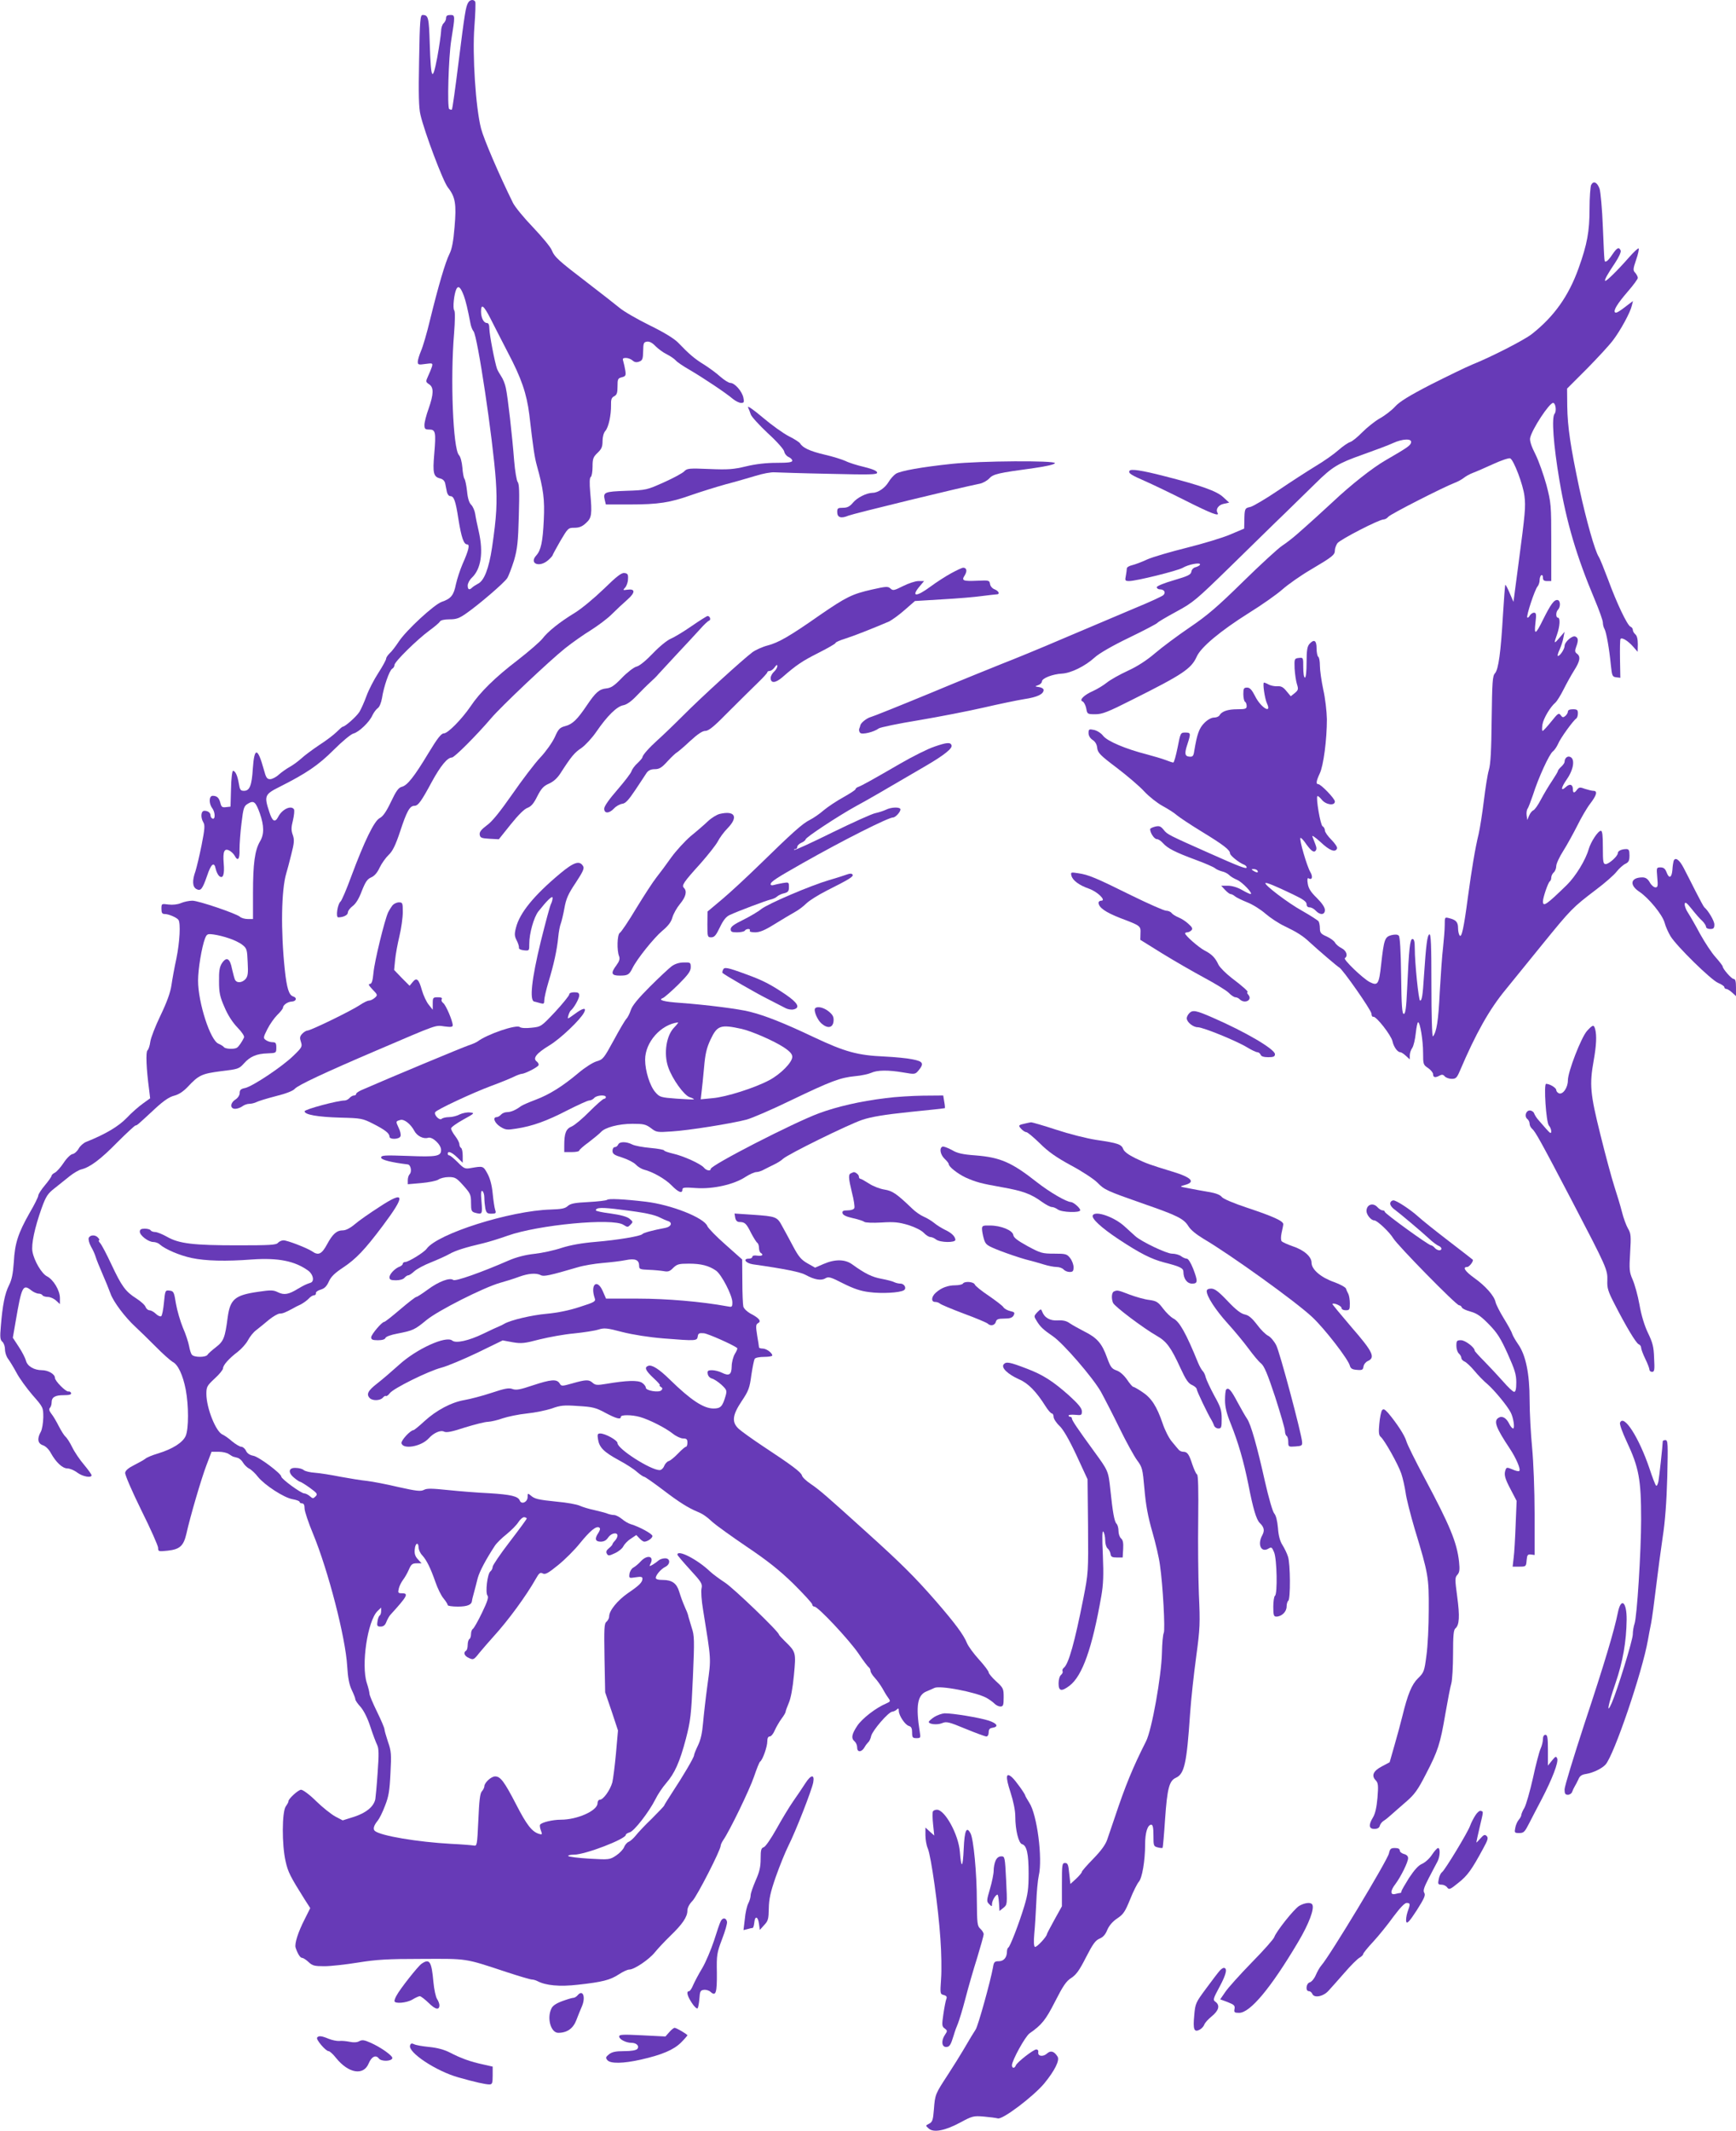 <?xml version="1.0" standalone="no"?>
<!DOCTYPE svg PUBLIC "-//W3C//DTD SVG 20010904//EN"
 "http://www.w3.org/TR/2001/REC-SVG-20010904/DTD/svg10.dtd">
<svg version="1.0" xmlns="http://www.w3.org/2000/svg"
 width="1043pt" height="1280pt" viewBox="0 0 1043 1280"
 preserveAspectRatio="xMidYMid meet">
<g transform="translate(0,1280) scale(0.1,-0.1)"
fill="#673ab7" stroke="none">
<path d="M2812 12783 c-14 -27 -19 -55 -57 -357 -19 -154 -37 -282 -40 -284
-2 -2 -9 -1 -16 3 -13 9 -4 311 12 413 24 149 24 152 -5 152 -19 0 -26 -5 -26
-19 0 -10 -7 -24 -15 -31 -8 -7 -15 -29 -15 -49 -1 -20 -11 -90 -23 -156 -29
-151 -38 -135 -45 80 -5 160 -8 175 -43 175 -14 0 -17 -31 -21 -272 -4 -204
-2 -285 8 -327 25 -107 136 -401 165 -437 45 -57 52 -100 40 -238 -7 -86 -16
-133 -31 -162 -24 -48 -66 -190 -116 -394 -19 -80 -44 -165 -55 -189 -10 -24
-19 -53 -19 -64 0 -18 5 -19 46 -13 43 6 45 5 39 -17 -4 -12 -14 -37 -23 -56
-15 -33 -15 -35 6 -49 29 -19 28 -58 -3 -147 -14 -38 -25 -82 -25 -97 0 -24 4
-28 29 -28 38 0 41 -16 30 -146 -10 -116 -5 -138 36 -148 16 -4 27 -15 30 -31
3 -14 7 -36 10 -50 3 -14 12 -25 20 -25 22 0 32 -26 49 -137 18 -112 32 -153
53 -153 17 0 9 -35 -28 -118 -15 -35 -33 -90 -40 -122 -13 -65 -29 -86 -85
-105 -46 -16 -215 -172 -259 -240 -18 -27 -42 -59 -54 -69 -11 -11 -21 -25
-21 -32 0 -7 -21 -46 -47 -86 -26 -40 -58 -102 -71 -138 -13 -36 -32 -78 -42
-95 -17 -28 -87 -90 -101 -90 -3 0 -19 -14 -36 -31 -17 -17 -64 -53 -105 -79
-40 -27 -89 -63 -108 -81 -19 -17 -50 -40 -69 -50 -19 -11 -48 -31 -65 -46
-17 -16 -41 -28 -53 -28 -19 0 -25 9 -38 58 -37 134 -57 136 -66 6 -6 -102
-19 -134 -53 -134 -21 0 -25 6 -31 43 -8 48 -21 77 -35 77 -5 0 -11 -48 -12
-107 l-3 -108 -27 -3 c-23 -3 -28 1 -34 25 -8 31 -20 43 -46 43 -23 0 -24 -46
-3 -74 18 -24 20 -69 2 -63 -6 2 -12 10 -12 18 0 17 -15 29 -37 29 -21 0 -24
-40 -6 -70 10 -16 8 -41 -11 -137 -13 -65 -30 -135 -37 -157 -20 -55 -18 -93
6 -106 26 -14 36 -1 64 79 24 73 43 88 52 42 4 -17 13 -36 21 -43 23 -19 33 9
27 77 -6 71 4 92 34 76 12 -6 26 -20 32 -31 19 -36 31 -21 29 38 0 31 5 103
12 158 11 93 15 103 39 117 35 21 46 11 71 -58 26 -75 27 -126 1 -169 -31 -53
-42 -133 -42 -308 l0 -158 -32 0 c-17 0 -39 6 -47 14 -25 20 -248 96 -285 96
-19 0 -49 -6 -68 -14 -21 -9 -50 -12 -76 -9 -42 6 -42 5 -42 -26 0 -24 4 -31
20 -31 23 0 72 -21 82 -35 14 -19 8 -133 -12 -231 -12 -55 -25 -127 -30 -162
-6 -42 -27 -101 -65 -180 -31 -64 -59 -136 -62 -159 -3 -24 -11 -47 -17 -52
-11 -9 -7 -111 10 -237 l6 -51 -43 -31 c-24 -17 -68 -55 -97 -86 -49 -51 -127
-98 -245 -145 -15 -6 -36 -24 -45 -41 -9 -16 -26 -31 -37 -32 -11 -2 -35 -25
-53 -53 -18 -27 -42 -54 -53 -59 -10 -5 -19 -13 -19 -18 0 -5 -18 -31 -40 -57
-22 -26 -40 -54 -40 -62 0 -8 -23 -55 -52 -104 -69 -122 -89 -182 -95 -295 -5
-71 -12 -106 -29 -140 -25 -49 -39 -120 -49 -246 -6 -66 -4 -82 9 -93 9 -8 16
-28 16 -46 0 -18 8 -43 18 -56 10 -13 33 -51 51 -84 17 -33 61 -93 96 -134 65
-74 65 -75 65 -135 -1 -34 -7 -72 -15 -86 -23 -41 -19 -70 13 -81 16 -5 36
-25 47 -46 31 -56 70 -93 100 -93 14 0 41 -11 59 -25 32 -24 86 -34 86 -16 0
5 -20 33 -45 63 -25 29 -57 76 -71 105 -14 29 -33 58 -41 64 -8 7 -26 36 -40
63 -14 28 -34 62 -45 75 -13 17 -15 28 -8 35 5 5 10 19 10 31 0 33 20 45 73
45 35 0 47 4 44 13 -2 6 -10 11 -16 9 -15 -3 -81 63 -81 82 0 22 -40 46 -78
46 -47 0 -88 24 -96 57 -4 15 -23 53 -43 83 l-36 55 17 98 c36 211 44 226 93
187 14 -11 34 -20 44 -20 10 0 21 -4 24 -10 3 -5 18 -10 32 -10 15 0 37 -10
50 -22 l23 -21 0 36 c0 46 -39 111 -78 131 -32 16 -77 93 -87 148 -8 44 13
143 55 261 26 72 37 88 78 120 26 21 66 53 90 72 24 19 56 38 70 41 53 13 116
60 216 162 56 56 106 102 110 102 9 0 12 3 121 104 49 45 83 68 112 75 27 7
54 25 80 52 67 72 86 80 201 95 102 12 108 14 137 46 37 42 76 59 143 61 51 2
52 2 52 35 0 27 -4 32 -23 32 -13 0 -31 6 -40 13 -16 11 -16 16 9 65 15 30 42
68 60 86 19 18 34 38 34 43 0 16 28 36 52 37 28 1 35 23 9 31 -25 8 -38 48
-50 160 -25 236 -21 480 9 580 5 17 19 67 30 113 18 70 19 88 9 117 -10 27
-10 45 1 88 7 30 10 60 6 66 -17 26 -72 0 -95 -46 -19 -36 -35 -27 -53 30 -32
96 -28 106 60 150 163 82 235 131 327 223 51 51 103 94 118 98 33 8 98 70 115
111 8 16 22 35 32 42 10 7 20 32 25 60 10 67 44 166 61 176 8 4 14 15 14 23 0
19 135 152 210 207 30 22 59 46 63 54 5 8 27 13 58 13 41 0 58 6 102 37 77 54
226 182 244 210 9 14 27 62 41 106 20 69 25 111 29 269 4 141 3 191 -7 203 -6
8 -16 65 -21 127 -12 154 -38 383 -50 438 -5 25 -18 56 -28 70 -9 14 -21 34
-25 45 -13 36 -46 206 -46 241 0 23 -5 34 -15 34 -19 0 -35 31 -35 69 0 49 16
37 56 -41 20 -40 67 -131 104 -203 83 -157 114 -249 130 -375 24 -208 32 -257
45 -305 40 -143 48 -206 42 -328 -6 -131 -17 -182 -45 -213 -45 -49 18 -75 71
-29 15 13 27 27 27 30 0 3 21 41 46 85 46 78 48 80 85 80 28 0 47 7 69 28 35
31 38 53 26 183 -5 59 -4 89 3 94 6 3 11 31 11 62 0 48 4 58 30 83 24 23 30
36 30 71 0 25 7 50 17 61 19 21 35 95 34 155 -1 33 3 45 19 53 16 8 20 21 20
59 0 44 2 49 26 55 23 6 25 11 21 39 -3 18 -8 42 -12 55 -6 18 -4 22 16 22 12
0 30 -7 39 -15 12 -11 24 -13 40 -7 20 7 23 16 24 63 1 48 3 54 23 57 15 2 32
-7 50 -26 16 -16 46 -39 69 -50 22 -11 46 -28 54 -37 7 -9 45 -35 84 -57 80
-47 217 -138 259 -174 16 -13 38 -24 49 -24 18 0 20 4 14 32 -8 38 -52 88 -78
88 -10 0 -37 17 -61 38 -23 21 -67 53 -97 72 -56 34 -91 64 -157 133 -24 24
-84 61 -170 103 -73 36 -155 83 -181 105 -26 21 -112 89 -192 150 -175 134
-198 154 -216 198 -7 18 -58 79 -112 136 -54 56 -108 122 -120 146 -83 168
-175 382 -192 447 -32 124 -53 441 -40 612 6 77 8 145 5 150 -10 16 -33 12
-43 -7z m-25 -1760 c12 -34 22 -75 40 -168 3 -16 11 -37 18 -45 24 -28 116
-644 134 -895 9 -136 5 -215 -23 -405 -19 -125 -47 -198 -84 -216 -13 -7 -29
-17 -35 -23 -17 -17 -27 -13 -27 12 0 13 11 34 25 47 55 52 70 151 42 275 -9
39 -19 87 -22 108 -3 20 -14 45 -24 55 -12 11 -21 39 -25 82 -4 36 -11 69 -16
75 -4 5 -10 36 -12 67 -3 33 -11 65 -21 75 -35 39 -52 457 -29 728 6 79 7 134
1 141 -10 13 -1 99 13 128 12 23 26 10 45 -41z m-1411 -3859 c28 -9 64 -26 80
-39 27 -21 29 -29 32 -104 4 -68 1 -85 -13 -102 -21 -22 -50 -25 -62 -6 -4 6
-12 37 -19 67 -12 64 -33 76 -61 34 -14 -22 -18 -47 -17 -109 0 -67 5 -92 33
-155 20 -48 49 -92 78 -122 27 -28 43 -52 39 -60 -11 -24 -31 -53 -41 -60 -15
-12 -73 -9 -80 3 -4 5 -18 14 -32 20 -49 18 -123 247 -123 379 0 69 22 202 42
254 11 26 14 28 52 23 23 -3 64 -13 92 -23z"/>
<path d="M9560 11690 c-5 -10 -10 -76 -10 -145 0 -135 -14 -212 -66 -357 -60
-167 -147 -289 -280 -394 -45 -36 -247 -139 -357 -183 -39 -16 -152 -71 -251
-121 -130 -67 -188 -103 -214 -132 -20 -22 -61 -54 -92 -71 -30 -17 -77 -55
-105 -83 -27 -28 -60 -55 -73 -59 -13 -4 -45 -26 -71 -49 -27 -24 -88 -67
-137 -96 -49 -30 -150 -95 -225 -146 -74 -50 -150 -95 -167 -99 -34 -7 -35
-10 -36 -90 l-1 -40 -85 -36 c-47 -20 -164 -55 -260 -79 -96 -24 -203 -55
-237 -70 -34 -16 -75 -31 -92 -35 -17 -4 -31 -12 -31 -20 0 -7 -3 -27 -6 -44
-6 -28 -4 -31 20 -31 43 0 288 61 321 79 35 21 105 34 105 21 0 -5 -11 -12
-24 -16 -15 -3 -26 -14 -28 -27 -3 -19 -20 -27 -105 -52 -59 -17 -103 -35
-103 -42 0 -7 9 -13 19 -13 26 0 37 -19 20 -35 -8 -7 -81 -41 -164 -75 -82
-35 -274 -116 -425 -180 -151 -65 -320 -134 -375 -155 -55 -22 -251 -101 -435
-178 -184 -76 -346 -141 -359 -144 -23 -6 -60 -35 -62 -50 -1 -5 -4 -14 -7
-21 -2 -7 0 -18 6 -24 12 -12 83 5 112 27 8 6 116 29 240 49 124 21 299 55
390 76 91 21 201 44 245 51 79 12 115 30 115 55 0 7 -12 15 -27 17 -27 4 -27
4 -5 12 12 4 22 14 22 22 0 19 64 44 120 47 55 3 140 45 197 97 26 24 107 71
207 119 91 44 167 84 170 89 3 5 54 35 113 67 102 55 120 71 323 269 118 115
268 263 335 327 66 65 147 144 180 176 99 98 134 119 281 171 76 27 159 58
184 70 57 26 113 28 108 4 -3 -19 -23 -32 -154 -108 -78 -45 -209 -148 -319
-252 -45 -42 -146 -134 -215 -194 -25 -22 -64 -52 -87 -67 -23 -15 -128 -111
-233 -214 -155 -152 -215 -204 -323 -277 -72 -49 -166 -119 -208 -155 -49 -42
-106 -79 -163 -105 -48 -22 -105 -54 -126 -71 -21 -17 -58 -39 -82 -50 -55
-24 -86 -55 -64 -63 8 -3 18 -22 22 -41 6 -35 7 -36 55 -36 41 0 75 13 221 87
304 152 355 186 388 259 25 57 143 155 313 262 76 47 167 111 201 141 35 31
112 85 172 120 130 77 144 88 144 115 0 12 7 31 15 43 16 22 250 143 278 143
8 0 21 7 28 16 13 16 329 177 399 204 19 7 44 21 55 30 11 9 36 23 55 30 19 7
74 31 122 53 48 22 93 37 101 34 21 -8 78 -158 86 -226 8 -65 5 -100 -37 -416
l-29 -220 -23 53 c-12 29 -24 51 -26 49 -2 -2 -8 -82 -14 -178 -13 -227 -27
-329 -48 -353 -15 -16 -17 -52 -20 -275 -2 -185 -6 -270 -17 -306 -8 -27 -21
-111 -30 -185 -9 -74 -23 -163 -31 -198 -22 -91 -41 -207 -65 -382 -24 -183
-38 -248 -50 -228 -5 7 -9 27 -9 44 0 35 -12 49 -53 59 -27 7 -27 7 -27 -41 0
-27 -5 -87 -10 -134 -6 -47 -14 -168 -20 -270 -8 -171 -19 -240 -41 -265 -5
-5 -9 128 -9 304 0 246 -3 312 -12 309 -13 -5 -20 -60 -33 -253 -7 -113 -12
-145 -23 -145 -9 0 -32 227 -32 313 0 42 -4 57 -14 57 -15 0 -21 -59 -32 -302
-5 -112 -10 -148 -20 -148 -10 0 -14 49 -16 230 -2 151 -7 233 -14 240 -8 8
-23 8 -45 3 -39 -11 -44 -24 -61 -176 -13 -119 -20 -130 -68 -106 -40 20 -162
137 -150 144 20 13 10 45 -20 60 -16 8 -34 23 -39 33 -5 10 -28 27 -50 37 -35
15 -41 23 -41 49 0 17 -4 36 -8 42 -4 6 -49 35 -100 64 -85 47 -229 157 -219
166 5 5 61 -18 165 -68 61 -29 82 -44 82 -59 0 -12 7 -19 18 -19 11 0 27 -9
37 -20 26 -28 55 -26 55 4 0 16 -17 41 -49 73 -37 36 -50 58 -54 86 -4 22 -2
35 4 32 22 -14 29 8 11 38 -20 34 -67 195 -59 204 3 2 13 -8 24 -22 36 -52 54
-68 66 -56 8 8 8 19 0 39 -6 15 -14 36 -18 47 -5 11 16 -3 48 -32 55 -52 90
-66 100 -39 3 7 -12 30 -34 52 -21 21 -39 46 -39 56 0 9 -6 21 -14 25 -13 8
-41 171 -31 181 3 3 14 -7 26 -21 24 -31 79 -39 79 -11 0 17 -84 104 -100 104
-15 0 -12 19 9 64 23 48 43 205 43 326 -1 47 -10 127 -22 179 -11 52 -20 116
-20 142 0 26 -4 51 -10 54 -5 3 -10 26 -10 51 0 48 -15 57 -43 26 -13 -15 -17
-39 -17 -110 0 -55 -4 -92 -10 -92 -6 0 -10 27 -10 61 0 60 0 60 -27 57 -26
-3 -27 -5 -25 -63 2 -33 8 -75 14 -94 10 -31 8 -36 -13 -54 l-24 -19 -26 31
c-19 24 -33 31 -55 29 -16 -1 -39 4 -51 10 -12 7 -25 12 -29 12 -9 0 4 -95 18
-125 31 -67 -38 -25 -72 45 -19 37 -31 50 -47 50 -20 0 -23 -5 -23 -39 0 -22
5 -43 10 -46 6 -3 10 -15 10 -26 0 -16 -7 -19 -56 -19 -56 0 -93 -12 -107 -36
-4 -8 -19 -14 -33 -14 -16 0 -39 -13 -58 -32 -32 -32 -44 -67 -61 -169 -4 -29
-9 -35 -27 -34 -30 2 -33 18 -14 75 21 65 21 70 -13 70 -28 0 -29 -2 -46 -90
-10 -49 -21 -90 -26 -90 -5 0 -26 7 -46 15 -21 8 -72 23 -113 34 -126 32 -237
79 -262 111 -13 17 -37 32 -56 36 -29 6 -32 4 -32 -19 0 -15 9 -31 24 -41 16
-10 26 -27 28 -48 3 -29 17 -44 118 -120 63 -48 138 -112 165 -142 28 -30 77
-69 110 -87 33 -18 71 -42 85 -55 14 -12 81 -57 150 -99 131 -80 170 -110 170
-131 0 -12 54 -56 83 -67 9 -3 17 -11 17 -17 0 -12 -44 5 -230 88 -236 105
-247 110 -268 137 -18 22 -26 26 -52 20 -16 -4 -30 -11 -30 -15 0 -23 25 -60
40 -60 9 0 26 -11 38 -25 27 -30 70 -53 197 -100 55 -20 107 -43 115 -50 8 -7
27 -15 42 -19 15 -3 34 -13 42 -21 8 -9 30 -22 49 -30 31 -13 99 -85 80 -85
-4 0 -28 11 -52 25 -26 15 -59 25 -84 25 l-40 0 23 -25 c13 -14 28 -25 33 -25
6 0 18 -6 26 -13 9 -8 43 -24 75 -37 33 -13 82 -44 109 -68 28 -24 80 -59 117
-76 71 -34 109 -58 147 -94 52 -48 170 -149 179 -153 19 -8 194 -258 194 -278
0 -12 5 -20 11 -18 18 3 107 -111 115 -147 7 -33 30 -66 47 -66 6 0 21 -10 34
-22 l23 -21 0 24 c0 14 7 34 15 45 8 12 17 51 21 88 4 36 10 66 14 66 12 0 30
-109 30 -184 0 -68 1 -72 30 -91 16 -11 30 -28 30 -37 0 -20 13 -23 40 -8 13
7 21 6 30 -5 7 -8 26 -15 42 -15 25 0 31 6 49 48 96 225 176 368 275 488 33
40 131 161 220 271 174 214 182 222 324 330 52 39 108 88 123 108 16 20 40 41
53 47 19 9 24 19 24 50 0 31 -4 38 -19 38 -29 0 -51 -11 -51 -24 0 -18 -53
-66 -73 -66 -15 0 -17 13 -17 100 0 73 -3 100 -12 100 -17 0 -60 -66 -73 -110
-18 -65 -79 -164 -131 -215 -123 -120 -144 -134 -144 -99 0 23 31 113 41 120
5 3 9 13 9 23 0 10 7 24 15 31 8 7 15 24 15 38 0 14 19 55 42 91 23 36 60 104
84 151 23 47 58 107 78 133 39 51 46 77 19 77 -9 0 -32 6 -51 12 -29 11 -35
10 -47 -5 -16 -22 -25 -22 -25 2 0 29 -18 36 -41 15 -34 -31 -32 -7 5 46 41
59 50 123 19 134 -16 7 -33 -8 -33 -30 0 -6 -9 -19 -20 -29 -11 -10 -20 -21
-20 -26 0 -4 -16 -30 -35 -59 -19 -28 -49 -78 -67 -112 -17 -33 -38 -63 -46
-65 -7 -3 -19 -17 -25 -32 l-11 -26 -4 28 c-2 16 1 34 6 40 5 7 19 44 32 82
32 102 99 248 120 262 9 7 23 27 31 45 13 33 92 142 110 153 5 4 9 17 9 31 0
20 -5 24 -30 24 -19 0 -30 -5 -30 -14 0 -7 -7 -19 -15 -26 -13 -11 -18 -10
-28 4 -12 16 -17 12 -57 -38 -25 -31 -48 -56 -52 -56 -4 0 -4 17 -1 38 6 37
47 106 78 132 9 8 31 43 49 79 18 36 47 88 64 115 35 55 40 83 16 100 -12 9
-13 17 -5 39 15 39 14 57 -5 64 -18 7 -64 -33 -64 -57 0 -18 -27 -60 -40 -60
-4 0 0 17 10 38 9 20 20 53 23 72 l7 35 -30 -35 c-34 -40 -36 -38 -15 20 17
49 20 100 5 100 -13 0 -13 33 -1 46 18 18 17 57 -1 60 -21 3 -41 -25 -88 -119
-44 -90 -54 -94 -45 -18 6 51 5 61 -9 61 -8 0 -19 -8 -25 -17 -5 -10 -12 -15
-15 -12 -8 7 46 171 62 187 6 7 12 24 12 37 0 13 5 27 10 30 6 3 10 -3 10 -14
0 -16 6 -21 25 -21 l25 0 0 233 c0 225 -1 236 -29 344 -17 61 -46 144 -66 184
-25 49 -35 81 -32 98 10 51 115 211 138 211 15 0 22 -49 9 -65 -19 -23 -7
-186 29 -400 43 -254 103 -457 212 -716 27 -64 49 -126 49 -138 0 -12 4 -29
10 -39 11 -20 29 -121 38 -217 7 -65 9 -70 32 -73 l25 -3 -2 112 c-1 62 0 116
3 121 8 12 45 -11 76 -46 l27 -31 1 46 c0 30 -5 51 -15 59 -8 7 -15 19 -15 27
0 7 -6 16 -14 19 -19 7 -84 144 -135 284 -24 63 -48 124 -56 136 -23 36 -74
216 -116 409 -53 250 -71 369 -73 495 l-1 106 119 119 c65 66 136 143 156 170
46 60 105 169 114 209 l7 28 -28 -21 c-55 -43 -74 -54 -80 -47 -11 11 14 52
76 124 34 39 61 76 61 83 0 7 -7 20 -15 30 -15 15 -14 23 5 79 12 34 18 65 15
68 -3 3 -29 -21 -58 -54 -70 -80 -138 -146 -143 -141 -6 5 13 39 60 109 22 33
36 64 33 73 -10 24 -22 18 -51 -25 -14 -22 -31 -40 -36 -40 -12 0 -10 -28 -20
205 -4 110 -14 214 -20 232 -14 38 -36 49 -50 23z m-2005 -4120 c8 -13 -5 -13
-25 0 -13 8 -13 10 2 10 9 0 20 -4 23 -10z"/>
<path d="M4494 10354 c5 -10 12 -30 17 -44 5 -14 52 -65 103 -113 55 -50 96
-97 98 -110 2 -12 13 -26 26 -32 12 -5 22 -15 22 -22 0 -10 -25 -13 -94 -13
-62 0 -125 -7 -183 -21 -75 -18 -108 -21 -221 -16 -122 5 -134 4 -151 -14 -9
-10 -64 -40 -122 -66 -103 -46 -106 -47 -227 -51 -132 -5 -140 -8 -128 -57 l6
-25 143 0 c173 0 243 11 372 57 55 19 147 48 205 64 58 15 139 39 180 51 41
13 93 23 115 21 22 -1 169 -6 328 -9 248 -6 287 -5 287 7 0 10 -25 21 -77 34
-43 10 -94 26 -113 36 -20 9 -76 27 -125 38 -89 21 -132 41 -148 68 -5 7 -35
27 -68 43 -33 17 -103 67 -156 112 -53 45 -93 73 -89 62z"/>
<path d="M5720 10014 c-181 -19 -311 -42 -338 -60 -13 -9 -33 -31 -44 -50 -21
-35 -63 -64 -95 -64 -38 -1 -93 -29 -118 -59 -20 -24 -35 -31 -61 -31 -30 0
-34 -3 -34 -25 0 -34 23 -41 68 -22 30 12 660 166 790 192 18 4 43 18 55 31
25 27 53 33 266 62 78 11 126 22 129 30 5 17 -448 14 -618 -4z"/>
<path d="M6786 9972 c-8 -14 9 -25 94 -62 41 -18 150 -70 241 -116 155 -78
209 -99 194 -74 -13 21 6 48 38 54 l32 7 -36 33 c-38 36 -133 70 -353 126
-136 35 -202 45 -210 32z"/>
<path d="M5715 9357 c-33 -18 -89 -54 -124 -80 -86 -64 -120 -63 -65 2 l26 31
-34 0 c-18 0 -60 -14 -92 -30 -54 -27 -61 -29 -76 -15 -15 14 -26 13 -111 -6
-119 -27 -154 -44 -314 -154 -181 -127 -248 -165 -313 -182 -31 -8 -73 -27
-92 -41 -57 -43 -306 -269 -419 -383 -58 -58 -126 -123 -151 -145 -49 -44 -90
-90 -90 -102 0 -4 -13 -20 -29 -35 -17 -15 -33 -37 -37 -49 -3 -12 -42 -62
-85 -112 -49 -56 -79 -99 -79 -113 0 -31 30 -30 59 1 13 14 35 26 49 28 20 2
38 22 79 83 29 44 60 90 68 103 11 15 26 22 49 22 27 0 42 9 77 48 24 26 49
49 55 52 6 3 42 33 79 68 47 43 75 62 93 62 20 0 53 27 142 118 64 64 142 141
173 171 31 30 57 58 57 63 0 4 6 8 14 8 8 0 22 10 30 22 12 16 16 18 16 7 0
-9 -9 -24 -20 -34 -11 -10 -20 -27 -20 -37 0 -33 28 -32 69 3 87 76 122 99
219 148 56 28 102 55 102 59 0 5 26 16 58 26 51 16 165 61 261 102 19 9 62 40
96 70 l62 54 164 10 c90 5 198 14 239 20 41 5 81 10 88 10 21 0 13 20 -12 30
-14 5 -26 19 -28 32 -3 22 -7 23 -72 20 -91 -4 -101 0 -80 32 16 26 12 46 -9
46 -7 0 -39 -15 -72 -33z"/>
<path d="M3627 9262 c-56 -54 -133 -118 -172 -142 -94 -57 -164 -114 -196
-156 -15 -19 -82 -77 -150 -130 -134 -102 -227 -194 -282 -277 -52 -76 -136
-162 -160 -162 -16 0 -38 -28 -92 -117 -86 -143 -128 -196 -161 -204 -20 -5
-34 -25 -65 -90 -28 -59 -48 -88 -68 -98 -33 -17 -92 -139 -171 -351 -28 -77
-57 -144 -64 -150 -18 -15 -30 -95 -14 -95 32 0 58 14 58 29 0 10 13 27 29 39
19 14 38 45 55 91 22 55 33 71 56 81 19 8 37 28 51 59 12 25 37 60 54 76 24
23 41 57 69 141 40 122 58 154 86 154 22 0 41 26 105 145 52 95 93 145 120
145 15 0 147 132 235 235 60 71 350 345 445 421 44 35 114 84 155 109 41 26
98 68 125 95 28 28 70 67 94 88 49 43 49 67 0 60 -27 -4 -28 -3 -13 13 9 10
17 33 17 51 2 27 -2 34 -21 36 -18 3 -46 -19 -125 -96z"/>
<path d="M4156 9040 c-47 -33 -104 -67 -125 -76 -22 -9 -68 -46 -108 -88 -42
-44 -81 -76 -99 -80 -16 -4 -55 -34 -87 -67 -46 -48 -66 -61 -94 -64 -42 -4
-64 -23 -116 -100 -58 -86 -86 -114 -130 -126 -34 -9 -42 -17 -64 -67 -15 -32
-53 -86 -87 -122 -34 -36 -109 -135 -168 -220 -74 -106 -122 -166 -154 -188
-33 -25 -44 -39 -42 -55 3 -19 10 -22 59 -25 l56 -3 72 90 c45 56 82 93 101
99 21 8 37 26 58 69 24 47 38 62 70 76 27 12 51 33 71 65 63 98 83 122 124
149 23 16 64 60 90 98 66 96 123 152 162 159 21 4 49 24 81 58 27 28 64 65 83
82 19 17 39 37 45 45 6 7 56 61 111 120 55 58 118 127 141 152 22 25 46 48 54
51 13 4 6 28 -9 28 -4 0 -47 -27 -95 -60z"/>
<path d="M5613 8315 c-39 -13 -131 -59 -205 -102 -169 -98 -229 -131 -250
-139 -10 -3 -18 -10 -18 -14 0 -5 -33 -26 -72 -48 -40 -22 -93 -57 -118 -78
-25 -22 -63 -48 -85 -59 -44 -22 -101 -73 -305 -272 -74 -72 -174 -165 -222
-205 l-87 -73 -1 -77 c0 -75 1 -78 23 -78 19 0 29 12 52 60 20 42 37 64 59 74
49 23 219 87 246 93 14 3 32 11 40 19 8 7 27 16 43 19 22 6 27 13 27 37 0 29
-1 30 -37 24 -21 -4 -46 -9 -55 -12 -10 -3 -18 -1 -18 4 0 16 31 36 195 129
242 137 512 273 541 273 14 0 44 33 44 48 0 16 -55 15 -88 -2 -15 -7 -43 -16
-62 -20 -19 -3 -136 -56 -259 -116 -123 -61 -226 -108 -229 -105 -3 3 0 5 6 5
7 0 12 6 12 13 0 8 11 19 25 25 14 6 25 16 25 20 0 12 196 141 303 200 79 43
136 76 423 244 109 64 157 103 151 121 -6 20 -29 18 -104 -8z"/>
<path d="M4323 7911 c-18 -5 -49 -24 -70 -44 -21 -20 -67 -60 -103 -89 -35
-30 -88 -88 -117 -128 -29 -41 -69 -95 -89 -120 -20 -25 -74 -108 -121 -185
-46 -77 -91 -144 -99 -148 -16 -9 -19 -107 -4 -142 5 -14 1 -29 -16 -52 -36
-48 -32 -63 19 -63 49 0 57 5 77 45 27 55 128 181 179 224 36 30 54 54 61 81
6 21 26 57 45 80 36 43 44 77 24 97 -15 15 -3 33 101 148 44 50 90 108 102
130 11 22 38 59 60 81 66 68 43 107 -49 85z"/>
<path d="M10055 7628 c-2 -7 -6 -31 -7 -52 -4 -49 -20 -56 -35 -16 -8 22 -18
30 -36 30 -25 0 -25 -1 -20 -60 5 -52 3 -60 -11 -60 -9 0 -25 13 -34 30 -12
21 -25 30 -44 30 -71 0 -81 -45 -19 -86 56 -37 139 -138 152 -186 6 -23 22
-59 36 -82 38 -61 243 -262 286 -280 20 -8 37 -20 37 -25 0 -6 5 -11 12 -11 6
0 22 -10 35 -22 l23 -21 0 51 c0 38 -4 52 -14 52 -13 0 -66 61 -66 75 0 4 -19
29 -42 55 -24 26 -65 89 -93 139 -27 51 -60 108 -73 128 -13 19 -22 44 -20 54
2 14 12 7 43 -32 22 -28 50 -60 63 -71 12 -12 22 -28 22 -35 0 -7 11 -13 25
-13 20 0 25 5 25 27 0 22 -37 84 -60 103 -4 3 -27 46 -52 95 -25 50 -58 114
-73 143 -26 50 -51 66 -60 40z"/>
<path d="M3365 7553 c-158 -132 -243 -237 -265 -325 -10 -38 -9 -51 4 -76 9
-17 15 -37 14 -44 -2 -8 10 -14 30 -16 32 -3 32 -3 32 40 0 62 27 157 54 193
53 67 86 99 86 82 0 -10 -4 -25 -9 -35 -6 -9 -33 -111 -62 -227 -55 -226 -69
-355 -39 -361 8 -2 25 -6 38 -10 19 -5 22 -3 22 18 0 13 11 62 25 109 32 104
52 196 59 271 3 32 10 68 15 80 5 13 15 54 22 93 10 57 23 86 68 153 44 67 53
87 44 100 -21 35 -55 24 -138 -45z"/>
<path d="M5090 7548 c-14 -5 -62 -21 -108 -34 -115 -34 -365 -141 -408 -174
-19 -16 -69 -45 -109 -65 -55 -27 -75 -41 -75 -56 0 -16 7 -19 39 -19 22 0 43
5 46 10 3 6 13 10 21 10 8 0 12 -4 9 -10 -4 -6 9 -10 32 -10 28 0 59 13 118
50 44 27 97 59 119 71 21 11 53 35 70 52 18 18 73 52 122 77 141 71 163 85
156 97 -5 7 -15 7 -32 1z"/>
<path d="M6437 7541 c7 -29 46 -58 106 -79 51 -18 106 -72 73 -72 -9 0 -16 -6
-16 -12 1 -29 41 -57 130 -92 124 -47 124 -47 122 -93 l-1 -38 132 -82 c73
-45 186 -110 251 -145 65 -35 131 -75 147 -90 15 -16 34 -28 41 -28 8 0 19 -5
26 -12 30 -30 79 -5 52 27 -7 8 -9 15 -6 15 12 0 -24 33 -93 85 -36 28 -72 64
-80 80 -20 43 -41 64 -84 86 -36 19 -117 90 -117 103 0 3 6 6 13 6 7 0 18 5
25 12 9 9 6 18 -17 38 -15 15 -42 32 -59 39 -17 7 -37 19 -43 27 -6 8 -21 14
-33 14 -12 0 -105 41 -207 91 -216 107 -259 125 -321 134 -44 7 -46 6 -41 -14z"/>
<path d="M2359 7363 c-8 -10 -20 -29 -27 -43 -21 -45 -82 -294 -88 -362 -5
-52 -11 -68 -22 -68 -11 0 -6 -10 16 -33 31 -32 32 -34 14 -50 -10 -9 -26 -17
-35 -17 -9 0 -33 -12 -54 -26 -48 -33 -296 -154 -316 -154 -7 0 -22 -9 -32
-20 -14 -15 -15 -25 -7 -48 9 -28 7 -33 -46 -84 -68 -66 -244 -183 -289 -193
-26 -5 -33 -12 -33 -30 0 -13 -10 -29 -25 -39 -33 -21 -34 -56 -2 -56 13 0 32
7 43 15 10 8 29 15 42 15 13 0 32 5 42 10 11 6 63 22 117 36 61 15 104 32 114
44 19 22 181 98 490 230 374 160 353 153 409 145 39 -5 50 -4 50 7 0 25 -41
122 -57 133 -9 7 -13 17 -9 23 5 8 -3 12 -23 12 -29 0 -31 -2 -31 -37 l0 -38
-24 30 c-14 17 -32 56 -41 87 -19 68 -32 79 -56 49 l-18 -22 -47 47 -46 48 6
61 c3 33 15 97 26 143 11 46 20 110 20 143 0 55 -1 59 -23 59 -13 0 -30 -8
-38 -17z"/>
<path d="M4035 6996 c-16 -12 -76 -68 -132 -124 -69 -69 -105 -113 -113 -139
-7 -21 -19 -45 -27 -53 -8 -8 -42 -66 -76 -129 -59 -108 -64 -115 -103 -126
-23 -7 -70 -37 -109 -70 -94 -79 -173 -129 -258 -161 -40 -15 -79 -32 -87 -38
-32 -24 -61 -36 -84 -36 -13 0 -29 -7 -36 -15 -7 -8 -19 -15 -26 -15 -26 0
-13 -35 21 -57 32 -20 41 -21 97 -12 98 15 183 46 307 110 63 32 122 59 131
59 10 0 23 7 30 15 14 17 70 21 70 5 0 -5 -5 -10 -11 -10 -6 0 -45 -34 -87
-76 -41 -42 -89 -82 -107 -90 -35 -14 -45 -41 -45 -115 l0 -39 45 0 c25 0 45
4 45 9 0 5 26 28 58 51 31 24 64 51 72 60 24 28 107 50 190 50 66 0 80 -3 111
-26 32 -25 38 -26 124 -20 101 6 358 47 450 71 33 9 152 60 265 115 246 118
298 137 387 146 37 3 81 13 97 20 36 17 103 18 195 2 68 -12 70 -11 90 13 34
41 27 54 -36 66 -32 7 -107 14 -168 17 -163 7 -238 28 -425 116 -181 86 -293
130 -385 153 -65 17 -264 42 -415 53 -101 7 -139 17 -108 29 10 4 51 40 93 81
60 60 75 81 75 104 0 29 -2 30 -42 29 -28 0 -54 -9 -73 -23z m17 -366 c-49
-48 -66 -159 -37 -241 25 -71 94 -167 128 -179 17 -5 28 -12 26 -13 -2 -2 -49
0 -104 4 -94 7 -102 9 -127 38 -33 37 -62 128 -62 196 0 105 94 211 197 224 5
1 -5 -12 -21 -29z m404 -10 c61 -14 192 -71 252 -110 38 -25 52 -41 52 -58 0
-33 -70 -104 -138 -140 -86 -46 -258 -101 -340 -108 l-72 -7 5 44 c3 24 10 90
15 147 7 81 15 117 39 168 40 85 60 92 187 64z"/>
<path d="M4344 6975 c-4 -9 -5 -17 -3 -19 14 -13 199 -120 269 -155 47 -24 97
-50 111 -57 14 -7 35 -10 47 -7 42 10 25 40 -50 91 -91 61 -136 84 -235 120
-114 42 -132 45 -139 27z"/>
<path d="M3420 6827 c0 -7 -38 -54 -84 -104 -85 -90 -85 -90 -143 -96 -34 -4
-62 -2 -70 4 -20 17 -194 -42 -253 -86 -8 -6 -33 -17 -55 -24 -31 -10 -473
-194 -642 -268 -18 -8 -33 -18 -33 -23 0 -6 -6 -10 -14 -10 -7 0 -19 -7 -26
-15 -7 -8 -20 -15 -29 -15 -42 0 -241 -53 -241 -65 0 -20 76 -34 215 -38 124
-3 134 -5 195 -36 73 -37 100 -58 100 -78 0 -19 59 -17 66 2 4 8 -1 31 -11 51
-18 39 -18 39 10 47 23 7 62 -24 84 -65 16 -31 55 -51 83 -42 26 8 78 -41 78
-73 0 -38 -26 -43 -199 -36 -142 5 -161 4 -161 -10 0 -14 62 -29 160 -41 18
-2 26 -44 11 -59 -6 -6 -11 -22 -11 -35 l0 -25 81 7 c45 4 91 13 103 21 11 8
39 15 62 15 38 0 47 -5 88 -51 42 -47 46 -55 46 -104 0 -46 3 -53 23 -59 45
-12 46 -10 40 66 -5 53 -3 69 5 64 7 -4 12 -22 12 -40 0 -19 3 -48 6 -65 6
-26 11 -31 36 -31 27 0 30 3 23 23 -4 12 -11 57 -15 99 -5 51 -16 91 -32 120
-25 45 -25 45 -100 32 -34 -6 -41 -3 -78 35 -22 22 -45 41 -50 41 -6 0 -10 5
-10 10 0 19 24 10 57 -22 l33 -32 0 41 c0 23 -4 45 -10 48 -5 3 -10 13 -10 22
0 9 -11 31 -25 49 -14 18 -25 39 -25 46 0 7 33 31 73 53 69 38 71 40 40 43
-17 2 -45 -4 -62 -12 -16 -9 -45 -16 -64 -16 -18 0 -38 -5 -43 -10 -13 -13
-49 24 -39 40 9 15 220 114 335 157 52 19 113 44 134 54 22 11 45 19 51 19 17
0 93 38 100 51 4 5 -1 16 -10 23 -26 19 -3 49 76 97 65 39 184 152 208 197 17
33 -6 29 -58 -10 -43 -31 -43 -31 -36 -7 4 13 10 26 14 29 19 15 51 72 51 90
0 16 -6 20 -30 20 -18 0 -30 -5 -30 -13z"/>
<path d="M4898 6744 c-12 -11 12 -70 38 -92 37 -32 68 -26 72 14 2 25 -3 37
-28 58 -29 24 -69 34 -82 20z"/>
<path d="M7146 6715 c-9 -9 -16 -23 -16 -31 0 -23 38 -54 66 -54 32 0 233 -82
297 -121 26 -16 54 -29 61 -29 8 0 16 -7 20 -15 3 -10 19 -15 46 -15 31 0 40
4 40 18 0 30 -177 134 -375 220 -98 43 -119 47 -139 27z"/>
<path d="M9535 6608 c-35 -39 -115 -245 -115 -297 0 -44 -30 -87 -54 -78 -9 4
-16 13 -16 20 0 13 -39 37 -61 37 -15 0 0 -231 17 -251 8 -8 14 -24 14 -35 -1
-15 -6 -12 -31 16 -17 19 -38 44 -48 55 -10 11 -20 28 -24 38 -3 9 -15 17 -26
17 -23 0 -34 -35 -15 -51 8 -6 14 -19 14 -29 0 -10 7 -23 15 -30 19 -16 50
-71 242 -438 207 -397 212 -408 210 -474 -2 -45 5 -66 42 -138 71 -139 131
-238 146 -244 8 -3 15 -12 15 -21 0 -8 11 -38 25 -67 14 -28 25 -58 25 -65 0
-7 7 -13 16 -13 14 0 16 12 12 83 -2 68 -9 93 -37 151 -21 44 -40 106 -51 170
-10 56 -29 123 -41 150 -20 46 -21 60 -15 162 6 100 5 115 -13 145 -11 19 -27
63 -36 99 -9 36 -30 105 -46 154 -16 50 -54 190 -84 312 -61 245 -66 299 -40
444 16 90 19 150 9 188 -8 29 -14 28 -49 -10z"/>
<path d="M5320 6204 c-154 -19 -292 -51 -400 -91 -156 -58 -650 -312 -650
-334 0 -15 -27 -10 -41 8 -20 23 -123 70 -186 84 -29 7 -53 15 -53 19 0 4 -37
11 -82 15 -45 4 -95 13 -110 21 -35 18 -77 18 -84 -1 -4 -8 -12 -15 -20 -15
-8 0 -14 -10 -14 -22 0 -19 10 -26 59 -41 33 -11 69 -29 81 -42 12 -13 34 -26
48 -30 53 -13 129 -56 167 -95 41 -42 65 -51 65 -25 0 13 13 14 83 9 100 -7
227 21 296 67 25 16 54 29 65 29 12 0 32 7 46 15 14 7 41 21 60 30 19 9 44 24
55 35 31 28 390 205 476 234 55 18 131 31 285 47 115 11 210 22 211 23 1 1 0
19 -4 39 l-6 37 -121 -1 c-66 -1 -168 -7 -226 -15z"/>
<path d="M6165 6053 c-47 -10 -49 -12 -30 -33 10 -11 24 -20 31 -20 7 0 43
-30 81 -67 51 -51 98 -84 188 -133 66 -35 137 -82 158 -103 43 -44 54 -49 276
-127 205 -71 243 -90 271 -135 13 -22 48 -50 91 -76 157 -92 553 -376 653
-470 74 -69 217 -254 226 -292 5 -17 14 -23 42 -25 32 -3 37 0 40 20 2 13 13
27 26 33 47 21 30 56 -97 202 -65 76 -117 139 -116 141 8 9 55 -12 55 -24 0
-8 10 -14 25 -14 23 0 25 4 25 40 0 22 -4 48 -9 58 -5 9 -12 24 -14 32 -3 8
-35 26 -71 39 -80 28 -136 76 -136 116 0 37 -45 77 -115 100 -31 11 -60 24
-65 30 -5 6 -5 28 0 50 5 22 10 46 10 52 0 19 -59 46 -215 98 -84 28 -146 54
-155 66 -10 13 -37 23 -80 30 -36 6 -90 16 -120 22 -54 10 -55 10 -23 19 69
18 43 46 -77 82 -134 41 -151 47 -218 79 -41 20 -67 39 -73 54 -11 30 -32 37
-161 56 -60 9 -165 36 -244 62 -76 25 -143 44 -149 44 -5 -1 -19 -3 -30 -6z"/>
<path d="M5663 5913 c-21 -8 -14 -48 12 -73 14 -13 25 -27 25 -32 0 -16 54
-58 100 -80 63 -28 90 -36 220 -59 125 -22 174 -40 240 -88 24 -17 50 -31 60
-31 9 0 25 -7 36 -15 23 -17 134 -21 134 -4 0 13 -40 48 -56 49 -28 1 -127 59
-204 119 -151 119 -219 149 -367 161 -81 6 -112 13 -145 33 -24 13 -49 22 -55
20z"/>
<path d="M5113 5753 c-17 -6 -16 -27 6 -118 11 -42 17 -83 14 -91 -3 -8 -19
-14 -40 -14 -27 0 -34 -4 -31 -17 2 -11 22 -21 63 -30 33 -7 64 -18 68 -22 5
-5 51 -7 102 -4 76 5 104 2 162 -15 41 -13 79 -32 93 -47 13 -14 31 -25 39
-25 9 0 25 -7 35 -15 25 -19 116 -20 116 -2 -1 20 -23 42 -62 60 -20 10 -50
28 -65 41 -16 13 -44 30 -63 38 -19 8 -51 30 -70 49 -95 91 -118 106 -167 114
-26 4 -68 20 -92 36 -25 16 -48 29 -53 29 -4 0 -8 6 -8 14 0 11 -24 29 -33 25
-1 0 -8 -3 -14 -6z"/>
<path d="M2280 5551 c-58 -37 -125 -84 -148 -104 -27 -23 -54 -37 -71 -37 -38
0 -62 -21 -96 -84 -32 -59 -52 -69 -90 -42 -30 20 -148 66 -172 66 -11 0 -26
-7 -33 -15 -10 -13 -50 -15 -242 -15 -267 0 -352 10 -424 51 -28 16 -61 29
-72 29 -12 0 -24 5 -27 10 -3 6 -19 10 -36 10 -21 0 -29 -5 -29 -18 0 -23 52
-62 81 -62 12 0 30 -6 38 -14 34 -30 121 -67 192 -82 85 -18 206 -21 363 -9
158 11 258 -9 339 -68 30 -23 37 -65 12 -72 -27 -9 -39 -15 -75 -36 -55 -34
-83 -39 -120 -21 -28 14 -43 14 -118 3 -140 -20 -169 -44 -184 -153 -16 -123
-24 -144 -71 -180 -23 -18 -46 -38 -50 -45 -10 -17 -81 -17 -94 0 -6 6 -13 30
-17 52 -4 22 -20 72 -37 110 -16 39 -35 104 -42 145 -11 70 -14 75 -38 78 -26
3 -27 2 -34 -72 -4 -42 -11 -79 -17 -82 -5 -3 -20 3 -32 15 -12 12 -30 21 -38
21 -9 0 -19 9 -23 19 -3 11 -28 34 -56 52 -65 41 -88 73 -150 205 -28 60 -58
117 -67 127 -8 9 -12 17 -7 17 4 0 2 7 -5 15 -16 20 -49 19 -57 -1 -3 -9 3
-32 14 -52 12 -20 24 -48 28 -62 4 -14 22 -59 40 -100 18 -41 40 -95 49 -120
17 -49 87 -142 150 -200 21 -19 75 -72 120 -117 44 -45 91 -86 103 -93 32 -15
62 -79 79 -167 18 -96 18 -233 0 -277 -17 -40 -78 -79 -166 -106 -34 -10 -68
-24 -77 -32 -9 -7 -39 -24 -67 -38 -34 -17 -52 -32 -54 -46 -2 -12 42 -113 97
-225 56 -112 101 -214 101 -226 0 -22 2 -23 58 -17 73 8 95 29 112 102 23 104
90 332 121 413 l30 79 43 0 c23 0 50 -6 61 -14 11 -7 22 -14 25 -15 3 -1 15
-4 26 -7 12 -3 27 -16 34 -29 7 -12 23 -29 37 -36 14 -7 38 -30 53 -50 41 -50
156 -125 208 -134 23 -4 42 -11 42 -16 0 -5 7 -9 15 -9 10 0 15 -10 15 -31 0
-16 23 -85 51 -152 91 -220 195 -623 205 -794 4 -70 12 -111 27 -143 12 -25
22 -50 22 -57 0 -6 14 -27 31 -45 19 -22 42 -66 59 -119 15 -46 34 -96 41
-110 10 -20 11 -55 3 -165 -5 -76 -12 -149 -14 -161 -10 -45 -54 -81 -126
-105 l-70 -22 -44 23 c-24 13 -76 54 -115 92 -39 39 -80 69 -91 69 -17 0 -79
-57 -76 -70 1 -3 -6 -16 -16 -30 -23 -33 -24 -231 -1 -330 14 -64 29 -93 114
-228 l34 -53 -33 -66 c-40 -78 -62 -147 -55 -171 12 -37 28 -62 39 -62 7 0 24
-11 39 -25 23 -22 36 -25 95 -25 37 0 128 10 202 22 112 18 176 22 384 22 277
1 254 5 508 -79 76 -25 144 -45 153 -45 8 0 22 -4 32 -9 51 -27 134 -35 246
-22 145 16 192 28 244 62 24 16 52 29 63 29 30 0 120 61 154 104 17 21 58 65
93 99 73 70 102 114 102 151 0 17 12 40 31 59 28 30 169 305 169 331 0 6 7 21
15 33 38 54 159 304 185 381 16 47 32 88 37 91 15 10 43 89 43 121 0 20 5 30
15 30 8 0 22 17 30 37 9 20 27 51 40 69 14 18 25 37 25 42 0 5 9 29 19 53 12
27 24 90 31 167 13 137 13 139 -55 205 -19 19 -35 36 -35 39 0 17 -274 280
-324 312 -32 21 -73 51 -90 67 -75 72 -196 134 -196 101 0 -4 34 -44 76 -90
69 -75 75 -85 69 -113 -4 -16 0 -74 9 -127 50 -311 49 -287 27 -449 -11 -81
-23 -186 -27 -233 -5 -59 -14 -100 -30 -133 -13 -27 -24 -54 -24 -60 0 -13
-66 -125 -132 -225 -26 -40 -48 -75 -48 -78 0 -2 -33 -37 -73 -77 -41 -39 -85
-86 -98 -103 -13 -16 -32 -33 -42 -37 -9 -3 -22 -18 -27 -31 -5 -14 -27 -37
-48 -51 -38 -25 -41 -26 -161 -19 -67 4 -124 11 -127 16 -3 4 13 8 35 8 67 0
311 94 311 119 0 5 10 11 23 15 26 6 115 120 155 199 14 29 43 72 64 96 52 60
82 127 119 267 28 109 32 140 42 367 10 228 9 253 -7 300 -9 29 -18 59 -20 67
-1 8 -8 29 -16 45 -22 51 -28 69 -40 107 -15 48 -43 68 -97 68 -28 0 -43 4
-43 13 1 17 31 53 58 66 31 16 30 51 -2 51 -14 0 -31 -6 -38 -12 -8 -7 -24
-19 -36 -26 -21 -12 -22 -11 -14 5 24 46 -18 57 -57 16 -14 -16 -35 -33 -46
-39 -11 -6 -21 -23 -23 -38 -3 -26 -2 -26 37 -20 32 5 41 3 41 -8 0 -22 -19
-41 -87 -87 -63 -44 -113 -105 -113 -140 0 -10 -7 -24 -16 -32 -14 -11 -15
-40 -12 -218 l4 -206 39 -114 38 -115 -12 -137 c-7 -75 -17 -154 -22 -175 -13
-46 -54 -104 -75 -104 -8 0 -14 -10 -14 -22 -1 -44 -121 -98 -220 -98 -50 0
-116 -16 -125 -30 -3 -4 -1 -20 5 -35 9 -24 8 -26 -12 -20 -42 13 -74 54 -137
177 -71 137 -94 168 -126 168 -24 0 -65 -38 -65 -60 0 -7 -7 -21 -15 -30 -11
-12 -16 -56 -21 -173 -7 -152 -8 -156 -28 -152 -12 2 -73 7 -136 10 -201 11
-421 48 -457 77 -14 11 -7 34 17 63 9 11 29 50 43 88 22 55 28 90 33 195 6
115 5 134 -15 190 -11 34 -21 68 -21 75 0 8 -20 55 -45 106 -25 51 -45 99 -45
107 0 9 -7 38 -16 65 -35 108 4 372 64 432 l22 21 0 -21 c0 -12 -4 -24 -9 -27
-5 -3 -11 -19 -13 -36 -4 -26 -1 -30 19 -30 16 0 27 8 34 27 6 15 16 34 24 43
103 113 112 130 70 130 -23 0 -25 3 -19 28 3 15 15 38 25 52 11 14 27 42 36
63 13 31 21 37 46 37 l30 0 -22 24 c-16 17 -22 33 -19 60 3 39 23 46 23 9 1
-12 10 -33 22 -45 27 -30 50 -77 79 -160 13 -38 35 -83 49 -99 14 -17 25 -35
25 -40 0 -5 27 -9 61 -9 57 0 83 11 85 35 0 6 6 28 12 50 6 22 16 60 22 85 11
41 50 114 103 195 11 17 43 48 71 70 28 23 60 55 71 73 11 17 27 30 35 29 8
-1 15 -5 15 -8 0 -3 -46 -66 -102 -139 -57 -74 -103 -142 -103 -151 0 -9 -6
-22 -14 -28 -18 -15 -31 -128 -17 -145 8 -9 -1 -37 -33 -103 -24 -50 -49 -94
-55 -97 -6 -4 -11 -18 -11 -31 0 -13 -4 -27 -10 -30 -5 -3 -10 -19 -10 -35 0
-16 -4 -32 -10 -35 -18 -11 -10 -32 18 -44 26 -12 29 -11 62 31 19 23 58 68
85 98 87 95 197 245 255 348 19 34 26 39 41 31 15 -8 33 2 92 50 41 33 100 92
131 131 61 75 98 106 116 95 8 -5 6 -14 -4 -31 -25 -36 -20 -54 13 -54 20 0
34 8 45 25 18 27 56 34 56 11 0 -8 -7 -21 -15 -30 -8 -8 -15 -18 -15 -21 0 -4
-10 -15 -21 -24 -16 -13 -19 -22 -13 -33 8 -14 13 -14 49 3 22 10 45 29 50 41
6 12 25 33 44 45 l34 23 19 -20 c10 -11 23 -20 29 -20 19 0 49 21 49 34 0 13
-79 56 -130 71 -14 4 -38 18 -53 31 -16 13 -37 24 -47 24 -11 0 -29 4 -42 9
-13 5 -48 14 -78 21 -30 6 -69 18 -87 26 -17 8 -78 19 -135 24 -118 12 -136
17 -160 38 -17 14 -18 13 -18 -10 0 -30 -37 -47 -47 -21 -10 26 -54 36 -183
44 -69 3 -180 12 -248 19 -97 10 -127 11 -145 1 -20 -10 -45 -7 -153 17 -71
17 -156 33 -189 37 -33 3 -105 15 -160 25 -55 11 -124 22 -153 24 -29 2 -59 9
-67 16 -8 7 -29 13 -47 13 -44 3 -50 -27 -11 -59 15 -13 31 -23 35 -24 5 0 31
-16 59 -36 45 -33 49 -38 35 -52 -14 -14 -17 -14 -34 1 -10 9 -26 17 -34 17
-19 0 -138 87 -138 101 0 18 -134 119 -168 125 -22 4 -37 15 -44 30 -6 13 -19
24 -28 24 -9 0 -34 15 -56 33 -21 19 -47 36 -56 40 -40 15 -98 159 -98 245 0
42 4 49 50 92 28 25 50 53 50 61 0 19 35 59 88 99 23 18 51 49 62 70 11 21 33
49 50 61 17 13 51 41 76 62 25 20 54 37 65 37 17 0 33 6 79 31 8 5 29 16 47
24 17 9 39 25 49 36 9 10 23 19 31 19 7 0 12 6 11 12 -2 7 11 17 29 22 23 7
36 20 49 49 13 29 36 51 86 84 77 51 130 107 236 248 141 188 136 217 -18 116z"/>
<path d="M3647 5593 c-5 -4 -55 -10 -112 -13 -82 -4 -107 -9 -124 -24 -16 -15
-39 -19 -103 -21 -242 -7 -680 -145 -745 -236 -16 -22 -109 -79 -128 -79 -8 0
-15 -5 -15 -10 0 -6 -8 -13 -17 -17 -29 -10 -63 -45 -63 -65 0 -14 8 -18 39
-18 22 0 44 6 51 15 7 8 17 15 23 15 6 0 22 11 36 24 15 14 60 38 101 54 42
17 91 39 110 50 35 20 93 39 205 65 33 8 98 28 145 45 183 65 632 108 696 65
24 -15 26 -15 42 1 16 16 16 18 -6 36 -14 12 -54 23 -112 31 -50 6 -90 15 -90
19 0 18 37 19 152 4 142 -17 201 -30 237 -49 14 -7 34 -16 44 -19 29 -9 20
-34 -15 -41 -76 -14 -133 -30 -138 -37 -10 -13 -150 -36 -280 -47 -84 -7 -151
-19 -205 -36 -44 -15 -118 -31 -164 -36 -55 -6 -109 -20 -155 -40 -165 -72
-321 -127 -333 -117 -20 16 -87 -9 -152 -57 -34 -25 -65 -45 -70 -45 -5 0 -49
-34 -97 -75 -48 -41 -91 -75 -96 -75 -14 0 -77 -75 -78 -92 0 -14 8 -18 40
-18 26 0 43 5 46 14 3 8 34 19 72 26 93 18 104 23 174 81 69 57 344 196 443
224 33 9 84 25 113 36 58 21 103 24 131 10 17 -10 54 -2 221 47 36 11 103 22
150 26 47 4 109 11 138 17 59 12 82 2 82 -35 0 -19 6 -21 58 -23 31 -1 72 -5
90 -8 26 -5 37 -1 57 20 23 22 34 25 94 25 73 0 120 -12 163 -42 33 -23 98
-149 98 -190 0 -29 -2 -30 -32 -24 -153 28 -362 46 -535 46 l-192 0 -20 46
c-34 76 -76 39 -48 -43 7 -20 1 -24 -90 -53 -63 -21 -134 -35 -198 -41 -91 -8
-217 -38 -255 -60 -8 -5 -22 -12 -30 -15 -8 -3 -52 -23 -97 -45 -87 -42 -164
-59 -186 -41 -37 31 -215 -50 -320 -146 -41 -37 -99 -87 -130 -111 -57 -44
-68 -66 -45 -89 17 -17 63 -15 78 3 7 8 15 13 19 10 4 -2 14 5 22 16 20 29
233 134 310 154 35 9 133 50 217 90 l152 74 60 -11 c52 -9 71 -7 162 17 57 14
150 31 208 36 58 6 123 16 145 23 35 11 51 10 145 -15 64 -16 159 -31 245 -38
199 -16 203 -15 207 12 3 19 8 21 37 19 26 -3 175 -69 200 -89 3 -2 -3 -18
-14 -35 -10 -17 -19 -51 -19 -75 -1 -50 -15 -60 -59 -38 -16 8 -43 15 -59 15
-25 0 -29 -4 -26 -22 2 -13 12 -24 25 -28 12 -3 37 -19 57 -37 32 -30 34 -35
26 -65 -19 -66 -30 -78 -73 -78 -60 0 -136 50 -262 173 -65 64 -109 92 -131
83 -24 -9 -16 -28 32 -73 26 -24 43 -43 38 -43 -5 0 -2 -5 6 -10 11 -7 12 -12
3 -21 -15 -15 -93 -2 -93 16 0 8 -10 21 -22 29 -24 17 -92 15 -216 -6 -54 -9
-65 -8 -81 6 -23 21 -41 20 -122 -3 -64 -18 -66 -18 -77 0 -17 27 -52 24 -161
-12 -77 -26 -100 -30 -122 -22 -21 8 -45 4 -126 -23 -54 -18 -127 -37 -161
-43 -79 -13 -170 -61 -243 -128 -31 -29 -61 -53 -65 -53 -19 -1 -75 -62 -72
-78 8 -40 119 -21 164 29 30 33 71 51 92 40 14 -7 47 -1 125 25 59 18 121 34
139 34 18 1 58 10 88 21 30 10 96 24 145 29 50 5 117 19 150 30 52 19 73 21
158 15 87 -5 107 -10 164 -41 66 -35 93 -42 93 -24 0 13 65 13 115 -1 56 -16
153 -65 197 -100 20 -16 48 -29 62 -29 21 0 26 -5 26 -25 0 -14 -4 -25 -9 -25
-5 0 -26 -18 -47 -40 -21 -22 -46 -43 -57 -46 -10 -3 -22 -17 -27 -30 -5 -13
-17 -24 -27 -24 -54 0 -253 127 -253 162 0 17 -73 58 -104 58 -16 0 -18 -6
-13 -36 8 -49 36 -76 126 -125 41 -22 90 -53 108 -70 19 -16 38 -29 43 -29 5
0 55 -35 112 -78 98 -75 153 -109 208 -132 32 -13 54 -28 94 -65 18 -16 109
-82 202 -145 125 -84 199 -143 282 -224 61 -61 112 -116 112 -123 0 -7 6 -13
13 -13 22 0 209 -200 265 -282 28 -42 56 -79 62 -83 5 -3 10 -13 10 -21 0 -8
12 -27 26 -42 14 -15 34 -43 45 -62 10 -19 26 -45 35 -57 15 -21 15 -23 -12
-35 -62 -26 -144 -90 -173 -133 -34 -51 -39 -76 -16 -95 8 -7 15 -23 15 -37 0
-30 27 -28 44 2 6 11 16 24 22 30 7 5 15 23 18 38 8 33 104 145 127 146 8 1
20 6 27 13 9 9 12 8 12 -8 0 -28 38 -85 61 -91 14 -4 19 -14 19 -39 0 -30 3
-34 26 -34 25 0 26 2 20 37 -25 158 -14 222 41 244 15 6 37 16 48 21 34 15
241 -24 310 -59 16 -9 38 -24 48 -34 10 -11 27 -19 37 -19 17 0 20 7 20 55 0
52 -2 57 -45 96 -25 23 -45 47 -45 54 0 7 -26 42 -58 77 -32 35 -64 79 -72 98
-20 50 -71 119 -189 255 -126 144 -204 222 -417 414 -240 217 -278 250 -332
287 -27 18 -52 41 -54 52 -6 20 -59 60 -238 178 -63 42 -127 88 -142 102 -43
40 -38 82 18 166 41 61 48 79 58 156 7 47 16 91 20 98 4 7 29 12 57 12 27 0
49 4 49 8 0 16 -36 42 -58 42 -12 0 -22 3 -22 8 0 4 -5 36 -11 71 -9 56 -8 66
6 74 21 11 5 31 -46 57 -20 11 -39 29 -43 42 -3 13 -6 82 -6 153 l-1 130 -100
89 c-55 48 -104 99 -109 111 -19 51 -218 129 -370 147 -136 16 -225 20 -233
11z"/>
<path d="M8355 5580 c-8 -12 3 -31 29 -49 32 -24 158 -130 201 -170 22 -21 48
-40 58 -44 9 -3 17 -11 17 -17 0 -15 -26 -12 -40 5 -7 8 -17 15 -22 15 -15 0
-278 191 -278 201 0 5 -6 9 -13 9 -8 0 -22 9 -31 19 -27 30 -66 16 -66 -23 0
-23 28 -56 46 -56 18 0 92 -70 115 -108 26 -43 378 -402 395 -402 7 0 14 -6
17 -13 2 -7 26 -18 52 -25 37 -10 62 -27 109 -75 51 -52 71 -83 114 -178 43
-96 52 -125 52 -172 0 -40 -4 -57 -13 -57 -7 0 -37 28 -67 63 -30 34 -81 88
-112 120 -32 32 -58 61 -58 64 0 20 -57 63 -82 63 -25 0 -28 -3 -28 -34 0 -18
7 -39 15 -46 8 -7 15 -19 15 -27 0 -7 9 -17 19 -21 10 -4 36 -28 58 -54 21
-26 58 -64 81 -83 41 -36 119 -130 139 -170 16 -31 25 -95 14 -95 -5 0 -16 12
-23 27 -18 37 -43 51 -65 37 -31 -19 -15 -60 68 -185 38 -57 67 -125 57 -134
-3 -4 -22 0 -41 9 -31 13 -36 13 -41 -1 -11 -29 -6 -51 30 -119 l36 -69 -6
-145 c-3 -80 -8 -169 -12 -197 l-6 -53 40 0 c40 0 41 1 44 38 3 32 6 37 26 35
l22 -3 0 248 c0 141 -7 312 -15 397 -8 83 -15 211 -15 285 0 159 -23 271 -69
336 -16 23 -32 51 -36 63 -3 12 -26 53 -50 92 -24 39 -47 84 -50 99 -8 37 -61
97 -129 145 -54 39 -71 65 -41 65 13 0 41 38 33 44 -2 2 -66 52 -143 111 -77
59 -161 126 -186 149 -49 44 -130 96 -147 96 -6 0 -14 -4 -17 -10z"/>
<path d="M4417 5486 c4 -18 12 -26 27 -26 31 0 41 -10 69 -67 15 -28 31 -54
37 -58 5 -3 10 -17 10 -30 0 -13 5 -27 10 -30 20 -12 9 -21 -20 -17 -18 3 -30
0 -30 -7 0 -6 -9 -11 -20 -11 -39 0 -21 -27 23 -34 197 -28 288 -47 318 -64
51 -28 93 -36 118 -20 19 11 31 8 107 -31 62 -31 105 -46 157 -52 73 -10 183
-4 207 11 19 11 4 40 -20 40 -11 0 -28 4 -38 9 -9 5 -44 14 -76 20 -56 10 -99
31 -175 86 -43 32 -104 33 -173 3 l-51 -22 -46 26 c-37 21 -53 40 -85 100 -21
40 -51 95 -66 122 -31 58 -36 60 -181 70 l-106 7 4 -25z"/>
<path d="M6566 5501 c-12 -18 50 -75 154 -144 130 -86 198 -120 275 -140 94
-24 115 -34 115 -56 0 -41 22 -71 52 -71 35 0 36 13 6 91 -14 35 -29 59 -38
59 -8 0 -24 7 -34 15 -11 8 -35 15 -55 15 -32 0 -184 72 -221 106 -8 7 -37 34
-65 59 -62 56 -172 94 -189 66z"/>
<path d="M5900 5419 c0 -12 5 -39 11 -60 11 -36 17 -40 98 -72 47 -18 115 -41
151 -51 36 -9 86 -23 111 -31 26 -8 60 -15 77 -15 16 0 35 -7 42 -15 7 -8 23
-15 36 -15 20 0 24 5 24 29 0 15 -9 40 -21 55 -19 24 -26 26 -96 26 -71 0 -81
3 -159 45 -60 33 -84 51 -86 67 -4 28 -74 57 -140 57 -42 1 -48 -1 -48 -20z"/>
<path d="M5785 5090 c-3 -5 -24 -10 -45 -10 -45 0 -85 -15 -117 -44 -28 -24
-30 -56 -5 -56 10 0 22 -4 28 -9 5 -6 70 -33 144 -61 74 -27 139 -55 144 -60
17 -17 43 -11 49 10 4 16 14 20 51 20 34 0 48 5 56 19 8 17 6 20 -20 26 -17 4
-36 14 -42 24 -7 10 -47 40 -89 69 -42 28 -79 58 -82 66 -7 18 -62 22 -72 6z"/>
<path d="M7250 5045 c0 -32 53 -113 125 -193 42 -46 98 -114 126 -152 28 -38
61 -78 75 -89 19 -15 39 -62 85 -201 32 -100 59 -192 59 -205 0 -13 5 -27 10
-30 6 -3 10 -20 10 -36 0 -29 1 -30 43 -27 38 3 42 5 40 28 -5 55 -133 535
-155 579 -13 26 -35 51 -49 58 -15 7 -45 37 -67 67 -31 40 -50 56 -74 61 -23
5 -53 28 -103 81 -54 57 -77 74 -98 74 -17 0 -27 -5 -27 -15z"/>
<path d="M6693 5043 c-14 -5 -17 -41 -6 -68 7 -21 186 -155 262 -198 60 -34
86 -69 145 -198 30 -65 46 -89 68 -98 15 -7 28 -18 28 -25 0 -11 67 -151 89
-186 5 -8 12 -23 15 -32 3 -10 15 -18 26 -18 18 0 20 6 20 59 0 51 -6 69 -45
139 -24 45 -47 94 -51 109 -3 15 -12 33 -18 38 -6 6 -19 28 -28 50 -72 177
-112 248 -149 266 -15 8 -42 34 -61 59 -30 40 -40 46 -83 52 -28 3 -80 18
-118 32 -70 27 -74 28 -94 19z"/>
<path d="M6232 4918 c-21 -23 -21 -24 -3 -53 21 -35 41 -53 98 -92 61 -42 237
-245 287 -332 23 -42 74 -141 113 -221 39 -80 86 -165 104 -190 32 -43 34 -51
45 -175 8 -94 21 -165 47 -255 20 -69 41 -159 46 -200 18 -122 32 -389 23
-408 -5 -9 -10 -63 -11 -120 -3 -138 -61 -465 -96 -532 -79 -156 -124 -266
-187 -455 -17 -49 -37 -110 -46 -135 -10 -30 -38 -68 -84 -115 -37 -38 -68
-73 -68 -78 0 -5 -15 -23 -34 -41 l-35 -32 -7 63 c-5 53 -9 63 -25 63 -18 0
-19 -9 -19 -130 l0 -130 -45 -81 c-25 -45 -45 -84 -45 -86 0 -15 -63 -82 -72
-77 -7 5 -8 32 -4 78 4 39 9 123 12 186 2 63 9 137 15 164 24 103 -10 367 -57
438 -13 21 -24 40 -24 42 0 10 -59 92 -79 110 -38 34 -41 6 -10 -89 18 -56 29
-110 29 -146 0 -81 20 -161 41 -166 28 -8 39 -58 39 -176 0 -91 -5 -127 -26
-196 -32 -106 -86 -245 -96 -249 -4 -2 -8 -13 -8 -23 0 -36 -19 -59 -49 -59
-25 0 -30 -4 -35 -37 -15 -83 -89 -350 -104 -373 -17 -26 -29 -46 -76 -126
-16 -27 -56 -92 -90 -144 -77 -118 -78 -119 -85 -210 -5 -64 -9 -76 -29 -86
-22 -11 -22 -11 -2 -29 29 -26 98 -13 189 36 72 39 80 41 141 36 36 -3 74 -8
85 -11 28 -9 214 132 279 210 63 77 94 139 80 161 -20 32 -41 39 -63 19 -24
-22 -57 -17 -53 7 2 10 -3 17 -12 17 -17 0 -115 -76 -123 -96 -7 -19 -23 -18
-23 1 0 29 80 174 106 192 73 51 96 79 153 191 48 94 67 123 98 142 30 20 49
47 88 124 41 80 57 102 82 112 21 9 35 25 46 53 11 25 31 49 59 68 37 24 48
41 78 115 19 48 43 95 52 105 20 22 38 126 38 225 0 71 15 118 37 118 9 0 13
-17 13 -65 0 -61 1 -65 25 -71 14 -4 28 -5 30 -3 2 3 9 81 15 174 13 184 25
229 65 247 51 23 65 86 85 383 6 88 23 243 37 345 23 171 24 199 16 375 -4
105 -6 308 -4 451 2 175 0 263 -7 268 -6 3 -18 30 -28 59 -20 62 -30 77 -55
77 -10 0 -23 6 -28 13 -6 6 -24 29 -41 49 -17 20 -42 69 -55 109 -35 102 -67
152 -122 188 -25 17 -50 31 -54 31 -5 0 -22 20 -38 44 -20 28 -43 48 -64 55
-28 10 -35 20 -56 77 -30 84 -59 118 -135 156 -33 17 -73 39 -89 50 -19 14
-40 19 -72 17 -46 -3 -80 16 -94 54 -6 16 -8 16 -29 -5z"/>
<path d="M6030 4605 c-16 -20 24 -59 93 -90 54 -23 103 -73 159 -162 15 -24
32 -43 38 -43 5 0 10 -9 10 -20 0 -11 15 -35 34 -53 23 -21 58 -81 103 -177
l67 -145 3 -280 c2 -276 2 -282 -28 -435 -52 -263 -88 -393 -117 -417 -8 -6
-11 -16 -8 -21 3 -5 -1 -15 -9 -22 -9 -7 -15 -29 -15 -51 0 -47 17 -51 66 -14
77 59 136 225 191 540 12 69 14 125 9 245 -5 107 -4 150 3 140 6 -8 11 -31 11
-51 0 -20 6 -42 14 -49 8 -6 16 -21 18 -33 2 -18 10 -22 38 -22 l35 0 3 51 c2
36 -1 54 -13 64 -8 7 -15 27 -15 44 0 18 -5 37 -12 44 -13 13 -23 69 -37 205
-12 112 -13 113 -96 227 -102 140 -135 189 -135 200 0 5 -4 10 -10 10 -5 0
-10 3 -10 8 0 4 18 6 40 4 37 -4 40 -2 40 21 0 18 -20 43 -77 95 -97 86 -156
124 -253 161 -104 40 -125 44 -140 26z"/>
<path d="M7367 4454 c-4 -4 -7 -33 -7 -64 0 -41 9 -79 35 -143 44 -110 77
-223 105 -362 29 -149 48 -212 69 -233 26 -25 30 -45 15 -73 -31 -56 -7 -108
38 -80 17 10 20 8 33 -23 17 -41 21 -251 5 -261 -5 -3 -10 -33 -10 -66 0 -50
3 -59 18 -59 32 0 62 29 62 60 0 16 5 32 10 35 14 9 13 224 -2 266 -6 19 -21
50 -33 69 -15 23 -24 58 -27 103 -4 43 -12 75 -22 86 -10 11 -33 92 -56 192
-47 211 -85 346 -108 378 -9 13 -35 58 -57 99 -39 74 -54 90 -68 76z"/>
<path d="M8303 4329 c-5 -8 -13 -44 -16 -81 -5 -50 -3 -69 8 -78 23 -19 104
-163 124 -221 10 -30 21 -81 26 -114 4 -33 29 -132 55 -220 82 -269 85 -289
84 -485 0 -96 -6 -220 -14 -274 -12 -94 -15 -102 -50 -136 -38 -37 -62 -95
-95 -230 -9 -36 -29 -112 -46 -170 l-30 -105 -47 -25 c-52 -27 -64 -56 -36
-84 14 -15 16 -30 10 -104 -5 -58 -14 -97 -27 -118 -28 -46 -25 -70 9 -69 18
0 29 6 32 19 3 11 14 24 24 30 10 6 30 22 45 36 15 14 55 48 88 77 51 44 71
71 119 165 74 142 87 183 118 365 14 81 30 164 36 183 5 19 10 98 10 176 0
109 3 144 14 153 24 20 27 72 11 191 -14 104 -14 115 1 131 13 15 15 30 10 79
-13 117 -56 219 -207 502 -55 103 -105 203 -110 223 -10 34 -56 105 -109 168
-21 23 -28 27 -37 16z"/>
<path d="M9733 4254 c-3 -9 15 -59 40 -112 74 -157 87 -229 87 -469 0 -190
-25 -589 -40 -627 -5 -15 -10 -43 -10 -63 0 -33 -93 -336 -127 -413 -34 -76
-21 -7 23 120 45 132 65 249 67 381 1 109 -34 137 -53 42 -21 -105 -80 -304
-201 -668 -65 -199 -119 -375 -119 -393 0 -25 4 -32 20 -32 11 0 23 8 26 18 3
9 10 24 15 32 5 8 15 27 22 42 8 21 20 29 47 33 42 7 94 32 116 56 51 56 221
555 255 749 4 25 13 70 19 100 6 30 19 129 30 220 11 91 29 226 40 300 14 90
23 209 27 358 5 202 4 222 -11 222 -9 0 -16 -3 -16 -7 -1 -30 -21 -214 -26
-241 -4 -18 -10 -30 -14 -25 -5 4 -23 51 -40 103 -63 186 -155 330 -177 274z"/>
<path d="M5613 2487 c-18 -12 -32 -25 -33 -29 0 -15 51 -20 80 -8 26 11 40 8
141 -34 61 -25 118 -46 125 -46 8 0 14 10 14 24 0 18 6 26 22 28 40 6 30 26
-21 43 -55 18 -218 45 -266 44 -16 -1 -44 -11 -62 -22z"/>
<path d="M9270 2354 c0 -14 -6 -40 -14 -57 -8 -18 -29 -97 -46 -177 -18 -80
-41 -160 -51 -178 -11 -18 -19 -38 -19 -44 0 -6 -7 -19 -15 -28 -8 -9 -18 -31
-21 -48 -6 -30 -5 -32 24 -32 27 0 33 7 59 58 16 31 50 97 76 146 63 121 101
221 93 243 -7 16 -10 15 -32 -12 l-24 -30 0 93 c0 75 -3 92 -15 92 -9 0 -15
-10 -15 -26z"/>
<path d="M4838 2088 c-15 -24 -48 -72 -73 -108 -25 -36 -70 -111 -101 -167
-32 -57 -65 -105 -75 -108 -16 -5 -19 -17 -19 -70 0 -49 -7 -78 -30 -130 -16
-37 -30 -77 -30 -88 0 -12 -6 -34 -14 -49 -8 -15 -18 -57 -21 -94 l-8 -67 24
6 c13 4 27 7 31 7 4 0 8 15 10 33 4 42 22 37 28 -8 l5 -37 26 29 c24 25 27 37
28 100 1 57 10 98 42 190 23 65 57 149 76 187 44 87 140 333 149 380 9 51 -14
47 -48 -6z"/>
<path d="M5605 1920 c-3 -5 -3 -40 1 -77 l7 -68 -27 24 -26 24 0 -46 c0 -25 6
-61 14 -79 20 -45 64 -360 76 -543 6 -82 8 -191 4 -241 -6 -89 -6 -91 16 -97
16 -4 21 -11 16 -23 -4 -9 -12 -50 -18 -91 -10 -67 -9 -75 8 -87 17 -13 17
-15 0 -40 -22 -34 -18 -71 8 -71 21 0 28 11 46 70 6 22 18 54 25 70 7 17 28
84 45 150 17 66 49 177 71 246 21 70 39 133 39 141 0 8 -9 23 -20 33 -18 16
-20 31 -21 164 0 170 -20 376 -38 409 -24 45 -36 19 -41 -94 -5 -115 -15 -122
-23 -17 -8 104 -90 253 -138 253 -10 0 -20 -4 -24 -10z"/>
<path d="M8864 1896 c-11 -17 -25 -44 -31 -61 -13 -39 -151 -266 -169 -280 -8
-5 -17 -25 -20 -42 -6 -29 -4 -33 16 -33 13 0 28 -7 35 -17 11 -15 18 -12 67
28 55 43 81 80 149 206 28 51 32 64 21 75 -11 11 -18 8 -38 -15 -13 -15 -24
-26 -24 -23 0 3 9 44 20 91 24 102 23 92 7 98 -7 3 -22 -9 -33 -27z"/>
<path d="M8345 1668 c-9 -42 -358 -620 -406 -673 -10 -11 -25 -38 -34 -59 -9
-21 -25 -40 -36 -43 -22 -6 -27 -53 -5 -53 8 0 16 -7 20 -15 10 -28 66 -18 98
18 16 17 59 66 96 108 37 43 77 83 90 90 12 7 22 17 22 22 0 5 27 39 61 75 34
37 88 104 121 150 39 52 67 82 79 82 23 0 23 -6 5 -56 -7 -22 -10 -47 -7 -57
5 -14 20 3 63 69 45 71 54 91 45 105 -8 13 -2 32 28 90 21 41 45 85 52 99 15
29 17 80 3 80 -5 0 -22 -18 -37 -41 -14 -22 -41 -46 -59 -54 -22 -9 -46 -36
-78 -84 -25 -40 -46 -76 -46 -81 0 -6 -3 -10 -7 -10 -5 0 -18 -3 -30 -6 -31
-8 -31 19 1 60 32 43 76 131 76 155 0 12 -9 21 -25 25 -14 4 -25 13 -25 21 0
10 -10 15 -29 15 -25 0 -30 -5 -36 -32z"/>
<path d="M5982 1625 c-7 -14 -12 -42 -12 -61 0 -19 -10 -68 -22 -109 -21 -71
-21 -76 -5 -92 16 -16 17 -16 17 2 1 20 22 55 33 55 3 0 7 -22 9 -49 l3 -49
24 19 c23 19 23 20 16 164 -7 141 -8 145 -29 145 -15 0 -27 -9 -34 -25z"/>
<path d="M7805 1352 c-32 -20 -138 -154 -149 -187 -3 -11 -64 -80 -135 -152
-71 -73 -143 -153 -159 -177 l-31 -45 46 -17 c38 -15 44 -21 40 -41 -4 -20 0
-23 28 -23 66 0 191 150 354 425 65 109 100 202 85 226 -9 15 -47 10 -79 -9z"/>
<path d="M4331 1262 c-6 -10 -24 -64 -41 -118 -18 -54 -49 -128 -70 -164 -22
-36 -46 -82 -55 -102 -8 -21 -20 -38 -25 -38 -18 0 -11 -29 17 -71 14 -22 30
-36 34 -32 4 4 9 31 11 58 3 44 6 50 26 53 13 2 31 -3 41 -12 32 -29 39 -6 38
114 -2 108 0 120 31 202 19 49 32 95 30 105 -5 24 -25 27 -37 5z"/>
<path d="M2533 1005 c-22 -15 -131 -153 -151 -192 -7 -12 -12 -26 -12 -32 0
-18 73 -12 108 9 18 11 38 20 44 20 7 0 31 -19 54 -41 40 -40 64 -44 64 -13 0
8 -6 25 -14 37 -8 12 -18 58 -22 102 -11 124 -23 143 -71 110z"/>
<path d="M7328 963 c-9 -10 -45 -57 -81 -106 -63 -85 -66 -90 -72 -163 -8 -84
-1 -103 33 -85 11 6 23 19 27 29 3 11 23 33 45 51 43 35 51 66 23 87 -17 11
-15 18 26 94 39 73 47 110 23 110 -5 0 -16 -8 -24 -17z"/>
<path d="M3470 815 c-7 -8 -18 -15 -26 -15 -7 0 -37 -9 -67 -20 -37 -14 -58
-28 -65 -46 -27 -58 -2 -144 42 -144 53 0 90 26 109 77 10 26 25 64 34 84 23
56 4 102 -27 64z"/>
<path d="M4021 594 l-23 -26 -139 7 c-118 6 -139 5 -139 -7 0 -17 41 -38 73
-38 31 0 50 -19 36 -37 -8 -8 -35 -13 -79 -13 -52 0 -73 -5 -91 -19 -20 -16
-21 -21 -10 -35 18 -22 94 -21 201 3 128 29 198 59 242 103 21 21 38 41 38 43
0 6 -66 45 -77 45 -5 0 -20 -12 -32 -26z"/>
<path d="M1905 561 c-7 -12 52 -81 69 -81 7 0 27 -18 45 -41 75 -93 165 -108
196 -33 17 41 43 54 61 30 14 -19 75 -18 81 1 5 14 -70 67 -132 94 -36 16 -49
18 -66 9 -13 -8 -35 -9 -58 -4 -20 4 -48 7 -63 5 -14 -1 -43 5 -63 13 -43 18
-61 20 -70 7z"/>
<path d="M2464 515 c-16 -41 155 -155 291 -193 99 -28 162 -42 185 -42 17 0
20 7 20 53 l0 54 -57 13 c-76 16 -136 38 -199 71 -35 18 -76 29 -125 34 -41 4
-82 11 -92 17 -13 6 -19 5 -23 -7z"/>
</g>
</svg>
